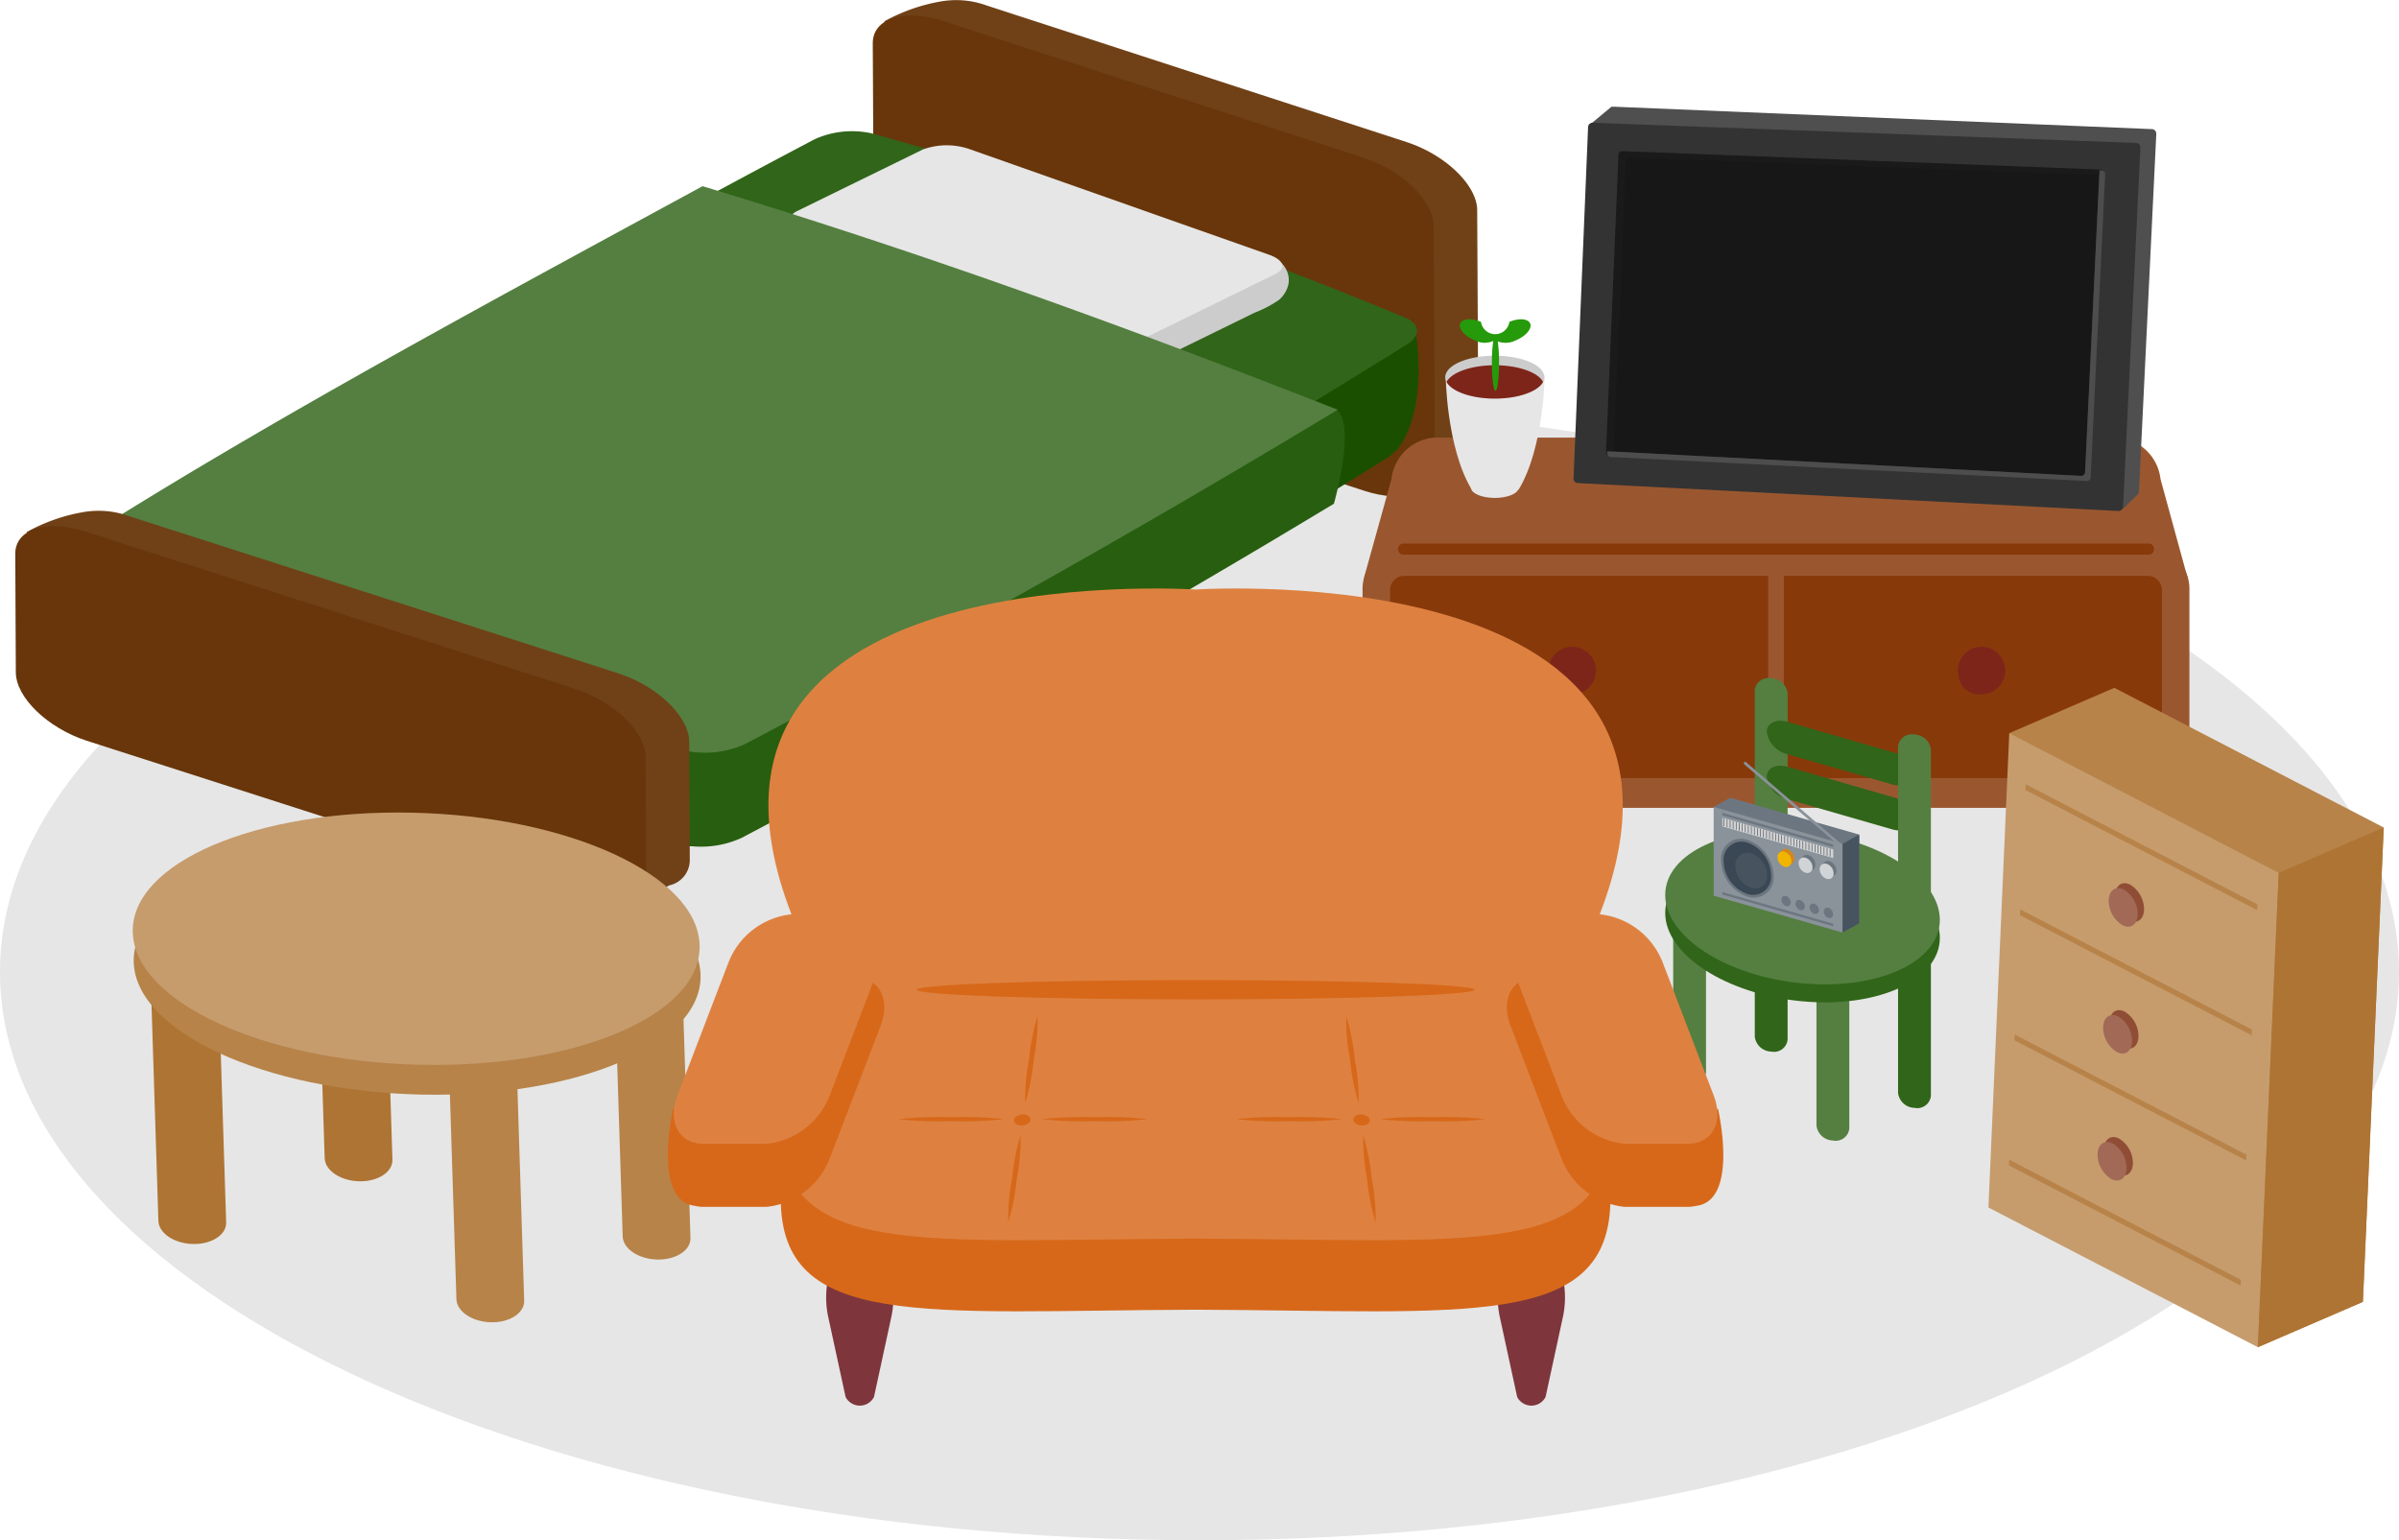 <svg xmlns="http://www.w3.org/2000/svg" xmlns:xlink="http://www.w3.org/1999/xlink" width="190" height="122" viewBox="0 0 190 122">
  <defs>
    <clipPath id="clip-path">
      <rect id="長方形_141" data-name="長方形 141" width="190" height="122" fill="none"/>
    </clipPath>
  </defs>
  <g id="img_hikkosi" transform="translate(0)">
    <g id="グループ_32" data-name="グループ 32" transform="translate(0)" clip-path="url(#clip-path)">
      <path id="パス_402" data-name="パス 402" d="M190,292.231c0,24.86-42.533,45.013-95,45.013S0,317.091,0,292.231s42.533-45.013,95-45.013,95,20.153,95,45.013" transform="translate(0 -215.244)" fill="#e6e6e6"/>
      <path id="パス_403" data-name="パス 403" d="M579.8,11.251,546.542.433a7.083,7.083,0,0,0-3.586-.326,14.159,14.159,0,0,0-4.542,1.6l2.568,1.057.093,18.679c.01,1.982,2.516,4.4,5.6,5.4l33.132,10.777-.708.359.731,1.3a13.155,13.155,0,0,0,4.044-1.389,2.059,2.059,0,0,0,1.621-2.006l-.1-19.233c-.009-1.982-2.515-4.4-5.6-5.4" transform="translate(-468.402 0)" fill="#704117"/>
      <path id="パス_404" data-name="パス 404" d="M576.138,45.325c.009,1.982-2.481,2.776-5.563,1.773L537.318,36.279c-3.082-1-5.588-3.421-5.6-5.4l-.1-19.233c-.01-1.982,2.48-2.775,5.562-1.773l33.257,10.818c3.082,1,5.589,3.421,5.6,5.4Z" transform="translate(-462.495 -8.216)" fill="#68360a"/>
      <path id="パス_405" data-name="パス 405" d="M170.8,124.5l-7.16,1.139a371.331,371.331,0,0,0-37.494-12.646,7.169,7.169,0,0,0-4.541.473q-24.154,12.732-46.226,26.2l-6.74,1.072c-2.429,2.873-.372,8.821-.351,8.833.054.341.316-4.132.831-3.909,13.034,5.476,27.194,15.149,42.342,19.413A7.178,7.178,0,0,0,116,164.6q27.657-14.579,52.579-30.126a2.072,2.072,0,0,0,.552-.489l.114-.018c2.676-3.3,1.552-9.475,1.552-9.475" transform="translate(-58.683 -98.222)" fill="#1b4f00"/>
      <path id="パス_406" data-name="パス 406" d="M133.48,127.323a7.172,7.172,0,0,1-4.541.473A364.106,364.106,0,0,1,86.62,113.171c-1.116-.484-1.157-1.4-.094-2.075q24.9-15.533,52.579-30.126a7.172,7.172,0,0,1,4.541-.473,363.85,363.85,0,0,1,42.318,14.625c1.116.484,1.157,1.4.094,2.075q-24.9,15.533-52.579,30.126" transform="translate(-74.604 -69.932)" fill="#316519"/>
      <path id="パス_407" data-name="パス 407" d="M520.524,113.279l-5.665-.031-18.906-6.667a5.526,5.526,0,0,0-3.682.033l-9.957,4.876c-.872.427-.64,1.106.521,1.515l23.742,8.372a5.524,5.524,0,0,0,3.682-.034l3.06-1.5,5.189-2.541a9.183,9.183,0,0,0,1.922-1.009,2.272,2.272,0,0,0,.765-1.323,1.9,1.9,0,0,0-.653-1.677s-.015-.016-.019-.016" transform="translate(-419.137 -92.537)" fill="#ccc"/>
      <path id="パス_408" data-name="パス 408" d="M509.933,104.062a5.522,5.522,0,0,1-3.682.033l-23.742-8.372c-1.16-.409-1.393-1.087-.52-1.515l9.957-4.875a5.525,5.525,0,0,1,3.681-.034l23.742,8.372c1.16.409,1.394,1.086.521,1.514Z" transform="translate(-418.854 -77.492)" fill="#e6e6e6"/>
      <path id="パス_409" data-name="パス 409" d="M150.708,149.016l-5.68.561q-21.864-8.328-45.676-15.55-21.739,11.809-41.836,24.186l-4.409.435s-2.9,7.922.348,9.178A391.937,391.937,0,0,0,99.008,183.57a7.72,7.72,0,0,0,4.889-.509q24.44-12.882,46.913-26.471s2-7-.1-7.574" transform="translate(-45.165 -116.693)" fill="#285e0f"/>
      <path id="パス_410" data-name="パス 410" d="M59.823,142.969a391.933,391.933,0,0,0,45.553,15.743,7.724,7.724,0,0,0,4.889-.509q24.44-12.882,46.913-26.47c-16.307-6.4-32.331-12.26-50.3-17.708-16.008,8.7-32.5,17.56-47.16,26.711-1.145.73-1.1,1.713.1,2.234" transform="translate(-51.234 -99.278)" fill="#547f40"/>
      <path id="パス_411" data-name="パス 411" d="M62.983,325.637,24.215,313.184a7.074,7.074,0,0,0-3.585-.326,14.15,14.15,0,0,0-4.542,1.6l2.568,1.057.044,8.832c.01,1.982,2.516,4.4,5.6,5.4L62.939,342.16l-.708.36.731,1.3a13.186,13.186,0,0,0,4.044-1.39,2.059,2.059,0,0,0,1.621-2l-.047-9.387c-.01-1.982-2.516-4.4-5.6-5.4" transform="translate(-13.995 -272.302)" fill="#704117"/>
      <path id="パス_412" data-name="パス 412" d="M59.276,349.864c.01,1.982-2.48,2.776-5.562,1.773L14.945,339.184c-3.081-1-5.588-3.422-5.6-5.4L9.3,324.394c-.01-1.982,2.48-2.775,5.562-1.773l38.768,12.453c3.082,1,5.588,3.422,5.6,5.4Z" transform="translate(-8.091 -280.517)" fill="#68360a"/>
      <path id="パス_413" data-name="パス 413" d="M840.41,474.356a1.272,1.272,0,0,1-1.054.631c-.4,0-.672-.26-.6-.631l1.063-5.836c.445-2.44,2.237-5.432,3.776-5.432s1.2,2.991-.09,5.432Z" transform="translate(-729.676 -403.195)" fill="#7e251a"/>
      <path id="パス_414" data-name="パス 414" d="M1283.7,474.356a1.271,1.271,0,0,0,1.053.631c.4,0,.672-.26.6-.631l-1.063-5.836c-.445-2.44-2.237-5.432-3.776-5.432s-1.2,2.991.091,5.432Z" transform="translate(-1113.117 -403.195)" fill="#7e251a"/>
      <path id="パス_415" data-name="パス 415" d="M895.38,351.63a3.407,3.407,0,0,1-3.263,3.534H833.157a3.407,3.407,0,0,1-3.263-3.534V337.964a3.407,3.407,0,0,1,3.263-3.534h58.959a3.407,3.407,0,0,1,3.263,3.534Z" transform="translate(-721.979 -291.176)" fill="#9a572f"/>
      <path id="パス_416" data-name="パス 416" d="M896,279.125c.273,2.082-1.316,3.142-3.119,3.142H833.923c-1.8,0-3.391-1.177-3.118-3.259l2.143-7.7a3.7,3.7,0,0,1,3.423-3.287h54.062a3.7,3.7,0,0,1,3.424,3.287Z" transform="translate(-722.745 -233.358)" fill="#9a572f"/>
      <path id="パス_417" data-name="パス 417" d="M847.714,368.669a1.137,1.137,0,0,1-1.088-1.178V353.825a1.137,1.137,0,0,1,1.088-1.178h58.959a1.137,1.137,0,0,1,1.088,1.178v13.666a1.137,1.137,0,0,1-1.088,1.178Z" transform="translate(-736.535 -307.037)" fill="#88390a"/>
      <rect id="長方形_140" data-name="長方形 140" width="1.233" height="17.671" transform="translate(140.042 45.06)" fill="#9a572f"/>
      <path id="パス_418" data-name="パス 418" d="M943.665,405.334a1.883,1.883,0,1,1,1.813,1.374,1.64,1.64,0,0,1-1.813-1.374" transform="translate(-820.956 -351.714)" fill="#7e251a"/>
      <path id="パス_419" data-name="パス 419" d="M1192.955,405.334a1.883,1.883,0,1,1,1.813,1.374,1.64,1.64,0,0,1-1.813-1.374" transform="translate(-1037.829 -351.714)" fill="#7e251a"/>
      <path id="パス_420" data-name="パス 420" d="M911.328,333.289a.426.426,0,0,1-.408.442H851.856a.443.443,0,0,1,0-.883H910.92a.426.426,0,0,1,.408.442" transform="translate(-740.73 -289.798)" fill="#88390a"/>
      <path id="パス_421" data-name="パス 421" d="M198.925,565.622c.031.979-1.145,1.745-2.627,1.713s-2.709-.852-2.74-1.83l-.626-19.645c-.031-.978,1.145-1.744,2.628-1.712s2.709.851,2.74,1.829Z" transform="translate(-167.844 -473.769)" fill="#ae7433"/>
      <path id="パス_422" data-name="パス 422" d="M380.44,613.558c.031.978-1.145,1.746-2.627,1.713s-2.71-.851-2.741-1.83l-.625-19.645c-.031-.978,1.145-1.745,2.628-1.712s2.709.851,2.74,1.83Z" transform="translate(-325.755 -515.506)" fill="#b78349"/>
      <path id="パス_423" data-name="パス 423" d="M97.646,604.043c.031.978-1.145,1.746-2.627,1.713s-2.709-.852-2.74-1.83l-.626-19.645c-.031-.978,1.146-1.745,2.627-1.713s2.709.851,2.74,1.829Z" transform="translate(-79.734 -507.222)" fill="#ae7433"/>
      <path id="パス_424" data-name="パス 424" d="M279.159,651.979c.031.979-1.145,1.745-2.627,1.713s-2.709-.851-2.74-1.83l-.625-19.645c-.031-.978,1.146-1.745,2.627-1.713s2.709.851,2.74,1.83Z" transform="translate(-237.644 -548.958)" fill="#b78349"/>
      <path id="パス_425" data-name="パス 425" d="M126.329,526.356c.175,5.514-9.732,9.765-22.128,9.494s-22.588-4.959-22.764-10.473,9.732-9.764,22.128-9.494,22.589,4.959,22.764,10.473" transform="translate(-70.845 -449.151)" fill="#b78349"/>
      <path id="パス_426" data-name="パス 426" d="M125.75,508.094c.176,5.513-9.732,9.764-22.129,9.494s-22.588-4.959-22.764-10.473,9.732-9.764,22.128-9.494,22.589,4.959,22.764,10.473" transform="translate(-70.341 -433.251)" fill="#c69c6d"/>
      <path id="パス_427" data-name="パス 427" d="M1071.368,548.93a1.081,1.081,0,0,1-1.3.949,1.343,1.343,0,0,1-1.3-1.185V536.853a1.082,1.082,0,0,1,1.3-.95,1.343,1.343,0,0,1,1.3,1.186Z" transform="translate(-929.79 -466.586)" fill="#316519"/>
      <path id="パス_428" data-name="パス 428" d="M1158.64,583.405a1.081,1.081,0,0,1-1.3.95,1.342,1.342,0,0,1-1.3-1.186v-11.84a1.081,1.081,0,0,1,1.3-.95,1.342,1.342,0,0,1,1.3,1.185Z" transform="translate(-1005.714 -496.604)" fill="#316519"/>
      <path id="パス_429" data-name="パス 429" d="M1021.678,568.912a1.081,1.081,0,0,1-1.3.95,1.343,1.343,0,0,1-1.3-1.186V556.835a1.08,1.08,0,0,1,1.3-.949,1.342,1.342,0,0,1,1.3,1.185Z" transform="translate(-886.562 -483.985)" fill="#547f40"/>
      <path id="パス_430" data-name="パス 430" d="M1108.943,603.385a1.081,1.081,0,0,1-1.3.95,1.343,1.343,0,0,1-1.3-1.186v-11.84a1.081,1.081,0,0,1,1.3-.95,1.343,1.343,0,0,1,1.3,1.185Z" transform="translate(-962.479 -513.999)" fill="#547f40"/>
      <path id="パス_431" data-name="パス 431" d="M1035.976,526.638c0,3.323-4.869,5.575-10.875,5.031s-10.876-3.681-10.876-7,4.869-5.576,10.876-5.031,10.875,3.681,10.875,7" transform="translate(-882.341 -452.356)" fill="#316519"/>
      <path id="パス_432" data-name="パス 432" d="M1035.976,515.631c0,3.323-4.869,5.576-10.875,5.031s-10.876-3.681-10.876-7,4.869-5.576,10.876-5.031,10.875,3.681,10.875,7" transform="translate(-882.341 -442.773)" fill="#547f40"/>
      <path id="パス_433" data-name="パス 433" d="M1071.368,428.368a1.081,1.081,0,0,1-1.3.95,1.343,1.343,0,0,1-1.3-1.185V416.292a1.081,1.081,0,0,1,1.3-.949,1.341,1.341,0,0,1,1.3,1.185Z" transform="translate(-929.79 -361.618)" fill="#547f40"/>
      <path id="パス_434" data-name="パス 434" d="M1087.645,445.649c0,.708-.741,1.07-1.652.807l-8.295-2.392a2.164,2.164,0,0,1-1.649-1.759c0-.709.74-1.07,1.652-.807l8.295,2.393a2.164,2.164,0,0,1,1.649,1.759" transform="translate(-936.125 -384.321)" fill="#316519"/>
      <path id="パス_435" data-name="パス 435" d="M1087.645,473.162c0,.709-.741,1.07-1.652.807l-8.295-2.392a2.165,2.165,0,0,1-1.649-1.76c0-.708.74-1.07,1.652-.807L1086,471.4a2.165,2.165,0,0,1,1.649,1.76" transform="translate(-936.125 -408.276)" fill="#316519"/>
      <path id="パス_436" data-name="パス 436" d="M1158.64,462.839a1.081,1.081,0,0,1-1.3.949,1.342,1.342,0,0,1-1.3-1.185v-11.84a1.081,1.081,0,0,1,1.3-.95,1.342,1.342,0,0,1,1.3,1.186Z" transform="translate(-1005.714 -391.63)" fill="#547f40"/>
      <path id="パス_437" data-name="パス 437" d="M1045.058,488.569l-1.318.727,1.318,1.284v5.02l7.289,2.083,1.6,1.561,1.318-.727v-7.031Z" transform="translate(-908.017 -425.38)" fill="#6c7680"/>
      <path id="パス_438" data-name="パス 438" d="M1053.949,504.138l-10.209-2.918v-7.031l10.209,2.918Z" transform="translate(-908.017 -430.273)" fill="#8a929a"/>
      <path id="パス_439" data-name="パス 439" d="M1069.823,473.3a.15.15,0,0,1-.055-.03l-7.574-6.5a.159.159,0,0,1-.049-.186c.031-.054.1-.057.159-.008l7.574,6.5a.159.159,0,0,1,.049.186.087.087,0,0,1-.1.038" transform="translate(-924.017 -406.204)" fill="#8a929a"/>
      <path id="パス_440" data-name="パス 440" d="M1057.829,504.025l-8.782-2.51v-.679l8.782,2.51Z" transform="translate(-912.634 -436.06)" fill="#d1d4d7"/>
      <path id="パス_441" data-name="パス 441" d="M1057.829,549.04l-8.782-2.51v-.194l8.782,2.51Z" transform="translate(-912.634 -475.676)" fill="#6c7680"/>
      <path id="パス_442" data-name="パス 442" d="M1057.829,500.536l-8.782-2.51v-.194l8.782,2.51Z" transform="translate(-912.634 -433.445)" fill="#6c7680"/>
      <path id="パス_443" data-name="パス 443" d="M1048.275,515.475a1.574,1.574,0,0,1,2.076-1.655,3.093,3.093,0,0,1,2.076,2.842,1.574,1.574,0,0,1-2.076,1.655,3.093,3.093,0,0,1-2.076-2.842" transform="translate(-911.963 -447.298)" fill="#6c7680"/>
      <path id="パス_444" data-name="パス 444" d="M1049.82,517.049a1.421,1.421,0,0,1,1.875-1.495,2.793,2.793,0,0,1,1.875,2.567,1.422,1.422,0,0,1-1.875,1.5,2.794,2.794,0,0,1-1.875-2.567" transform="translate(-913.307 -448.814)" fill="#3a4754"/>
      <path id="パス_445" data-name="パス 445" d="M1056.976,523.347a.951.951,0,0,1,1.255-1,1.869,1.869,0,0,1,1.255,1.718.952.952,0,0,1-1.255,1,1.87,1.87,0,0,1-1.255-1.718" transform="translate(-919.532 -454.748)" fill="#475460"/>
      <path id="パス_446" data-name="パス 446" d="M1084.383,520.317a.416.416,0,0,1,.549-.438.818.818,0,0,1,.549.751.416.416,0,0,1-.549.438.818.818,0,0,1-.549-.751" transform="translate(-943.375 -452.623)" fill="#d3871a"/>
      <path id="パス_447" data-name="パス 447" d="M1097.229,524.008a.416.416,0,0,1,.549-.437.818.818,0,0,1,.549.751.416.416,0,0,1-.549.438.818.818,0,0,1-.549-.751" transform="translate(-954.551 -455.837)" fill="#6c7680"/>
      <path id="パス_448" data-name="パス 448" d="M1110.072,527.7a.416.416,0,0,1,.549-.438.818.818,0,0,1,.549.751.416.416,0,0,1-.549.438.818.818,0,0,1-.549-.751" transform="translate(-965.724 -459.05)" fill="#6c7680"/>
      <path id="パス_449" data-name="パス 449" d="M1082.633,521.914a.416.416,0,0,1,.549-.437.818.818,0,0,1,.549.751.416.416,0,0,1-.549.437.817.817,0,0,1-.549-.751" transform="translate(-941.853 -454.014)" fill="#f1b500"/>
      <path id="パス_450" data-name="パス 450" d="M1095.476,525.605a.416.416,0,0,1,.549-.437.818.818,0,0,1,.549.751.416.416,0,0,1-.549.438.818.818,0,0,1-.549-.751" transform="translate(-953.026 -457.227)" fill="#d1d4d7"/>
      <path id="パス_451" data-name="パス 451" d="M1108.322,529.3a.416.416,0,0,1,.549-.437.818.818,0,0,1,.549.751.416.416,0,0,1-.549.438.818.818,0,0,1-.549-.751" transform="translate(-964.201 -460.441)" fill="#d1d4d7"/>
      <path id="パス_452" data-name="パス 452" d="M1102.16,553.692a.279.279,0,0,1,.369-.294.549.549,0,0,1,.369.5.28.28,0,0,1-.369.294.549.549,0,0,1-.369-.5" transform="translate(-958.841 -481.812)" fill="#6c7680"/>
      <path id="パス_453" data-name="パス 453" d="M1110.789,556.172a.279.279,0,0,1,.369-.294.549.549,0,0,1,.369.5.28.28,0,0,1-.369.294.55.55,0,0,1-.369-.5" transform="translate(-966.348 -483.971)" fill="#6c7680"/>
      <path id="パス_454" data-name="パス 454" d="M1084.961,548.944a.28.28,0,0,1,.369-.294.549.549,0,0,1,.369.5.279.279,0,0,1-.369.294.549.549,0,0,1-.369-.5" transform="translate(-943.878 -477.678)" fill="#6c7680"/>
      <path id="パス_455" data-name="パス 455" d="M1093.59,551.424a.279.279,0,0,1,.369-.294.549.549,0,0,1,.369.5.28.28,0,0,1-.369.294.55.55,0,0,1-.369-.5" transform="translate(-951.385 -479.838)" fill="#6c7680"/>
      <path id="パス_456" data-name="パス 456" d="M1058.258,504.279l-.052-.015v-.612l.052.015Zm-.24-.069-.052-.015v-.612l.052.015Zm-.24-.069-.052-.015v-.611l.052.015Zm-.24-.069-.052-.015v-.611l.052.015Zm-.24-.069-.052-.015v-.612l.052.015Zm-.24-.069-.052-.015v-.611l.052.015Zm-.24-.069-.052-.015v-.611l.052.015Zm-.24-.069-.052-.015v-.611l.052.015Zm-.24-.069-.052-.015V503.1l.052.015Zm-.24-.069-.052-.015v-.611l.052.015Zm-.24-.069-.052-.015v-.611l.052.015Zm-.24-.069-.052-.015V502.9l.052.015Zm-.24-.069-.052-.015v-.611l.052.015Zm-.24-.069-.052-.015v-.611l.052.015Zm-.24-.068-.052-.015v-.611l.052.015Zm-.24-.069-.052-.015v-.611l.052.015Zm-.24-.069-.052-.015v-.612l.052.015Zm-.24-.069-.052-.015v-.612l.052.015Zm-.24-.069-.052-.015v-.611l.052.015Zm-.24-.069-.052-.015v-.611l.052.015Zm-.24-.069-.052-.015v-.612l.052.015Zm-.24-.068-.052-.015v-.611l.052.015Zm-.24-.069-.052-.015v-.611l.052.015Zm-.241-.069-.052-.015v-.612l.052.015Zm-.24-.069-.052-.015v-.611l.052.015Zm-.24-.069-.052-.015v-.611l.052.015Zm-.24-.069-.052-.015v-.611l.052.015Zm-.24-.069-.052-.015V501.8l.052.015Zm-.24-.069-.052-.015v-.611l.052.015Zm-.24-.069-.052-.015v-.611l.052.015Zm-.24-.069L1051,502.2v-.611l.052.015Zm-.24-.069-.052-.015v-.611l.052.015Zm-.24-.069-.052-.015v-.611l.052.015Zm-.24-.069-.052-.015v-.611l.052.015Zm-.24-.069-.052-.015v-.611l.052.015Zm-.24-.069-.052-.015v-.611l.052.015Z" transform="translate(-913.289 -436.421)" fill="#545454"/>
      <path id="パス_457" data-name="パス 457" d="M1123.568,511.131l-1.318.727v7.031l1.318-.727Z" transform="translate(-976.318 -445.024)" fill="#475460"/>
      <path id="パス_458" data-name="パス 458" d="M506.977,773.11a1.266,1.266,0,0,1-2.251,0l-1.376-6.341c-.575-2.652.413-5.9,2.5-5.9s3.077,3.25,2.5,5.9Z" transform="translate(-437.756 -662.46)" fill="#7e363c"/>
      <path id="パス_459" data-name="パス 459" d="M916.015,773.11a1.266,1.266,0,0,1-2.251,0l-1.376-6.341c-.575-2.652.413-5.9,2.5-5.9s3.077,3.25,2.5,5.9Z" transform="translate(-793.605 -662.46)" fill="#7e363c"/>
      <path id="パス_460" data-name="パス 460" d="M535.106,621.656H481.624s-6.116,3.744-6.116,14.5c0,10.478,11.282,8.922,32.857,8.836,21.576.086,32.857,1.642,32.857-8.836,0-10.752-6.117-14.5-6.117-14.5" transform="translate(-413.675 -541.254)" fill="#d7681a"/>
      <path id="パス_461" data-name="パス 461" d="M501.844,360.487c-3.307-.187-45.825-2-30.52,29.1h61.041c15.3-31.1-27.214-29.287-30.521-29.1" transform="translate(-407.153 -313.794)" fill="#de8140"/>
      <path id="パス_462" data-name="パス 462" d="M535.106,578.107H481.624s-6.116,3.744-6.116,14.5c0,10.478,11.282,8.922,32.857,8.836,21.576.086,32.857,1.642,32.857-8.836,0-10.752-6.117-14.5-6.117-14.5" transform="translate(-413.675 -503.338)" fill="#de8140"/>
      <path id="パス_463" data-name="パス 463" d="M421.53,598.55h-4.964a6.03,6.03,0,0,0-5.019,3.84l-3.119,8.132-1.247-1.6s-1.72,7.326,1.729,7.731a2.908,2.908,0,0,0,.684.078h4.964a6.03,6.03,0,0,0,5.019-3.84l4.026-10.5c.814-2.121-.115-3.84-2.073-3.84" transform="translate(-353.86 -521.137)" fill="#d7681a"/>
      <path id="パス_464" data-name="パス 464" d="M422.749,574.287a6.03,6.03,0,0,1-5.019,3.84h-4.964c-1.958,0-2.886-1.719-2.073-3.84l4.026-10.5a6.03,6.03,0,0,1,5.019-3.84H424.7c1.958,0,2.887,1.719,2.073,3.84Z" transform="translate(-357.032 -487.529)" fill="#de8140"/>
      <path id="パス_465" data-name="パス 465" d="M920.14,598.55H925.1a6.03,6.03,0,0,1,5.019,3.84l3.119,8.132,1.247-1.6s1.72,7.326-1.729,7.731a2.909,2.909,0,0,1-.684.078h-4.964a6.03,6.03,0,0,1-5.019-3.84l-4.026-10.5c-.813-2.121.115-3.84,2.073-3.84" transform="translate(-798.429 -521.137)" fill="#d7681a"/>
      <path id="パス_466" data-name="パス 466" d="M922.093,574.287a6.03,6.03,0,0,0,5.019,3.84h4.964c1.958,0,2.887-1.719,2.073-3.84l-4.026-10.5a6.03,6.03,0,0,0-5.019-3.84H920.14c-1.958,0-2.886,1.719-2.073,3.84Z" transform="translate(-798.429 -487.529)" fill="#de8140"/>
      <path id="パス_467" data-name="パス 467" d="M602.418,600.967c0,.424-9.9.768-22.1.768s-22.1-.344-22.1-.768,9.9-.768,22.1-.768,22.1.344,22.1.768" transform="translate(-485.625 -522.572)" fill="#d7681a"/>
      <path id="パス_468" data-name="パス 468" d="M618.865,682.908c-.035.243-.356.44-.719.44s-.628-.2-.593-.44.357-.441.719-.441.628.2.593.441" transform="translate(-537.247 -594.2)" fill="#d7681a"/>
      <path id="パス_469" data-name="パス 469" d="M643.034,684.359a27.527,27.527,0,0,0-4.148-.155,28.657,28.657,0,0,0-4.192.155,27.486,27.486,0,0,0,4.148.156,28.624,28.624,0,0,0,4.192-.156" transform="translate(-552.162 -595.712)" fill="#d7681a"/>
      <path id="パス_470" data-name="パス 470" d="M555.52,684.359a27.523,27.523,0,0,0-4.147-.155,28.662,28.662,0,0,0-4.192.155,27.49,27.49,0,0,0,4.148.156,28.623,28.623,0,0,0,4.192-.156" transform="translate(-476.028 -595.712)" fill="#d7681a"/>
      <path id="パス_471" data-name="パス 471" d="M613.812,702.08a17.1,17.1,0,0,0,.68-3.46,16.146,16.146,0,0,0,.305-3.46,17.1,17.1,0,0,0-.68,3.46,16.138,16.138,0,0,0-.305,3.46" transform="translate(-533.965 -605.252)" fill="#d7681a"/>
      <path id="パス_472" data-name="パス 472" d="M624.155,629.064a17.1,17.1,0,0,0,.68-3.46,16.152,16.152,0,0,0,.305-3.46,17.1,17.1,0,0,0-.68,3.46,16.152,16.152,0,0,0-.305,3.46" transform="translate(-542.963 -541.678)" fill="#d7681a"/>
      <path id="パス_473" data-name="パス 473" d="M824.2,682.908c.035.243.356.44.718.44s.628-.2.593-.44-.356-.441-.719-.441-.628.2-.593.441" transform="translate(-717.021 -594.2)" fill="#d7681a"/>
      <path id="パス_474" data-name="パス 474" d="M753.052,684.359a27.526,27.526,0,0,1,4.148-.155,28.656,28.656,0,0,1,4.192.155,27.484,27.484,0,0,1-4.148.156,28.626,28.626,0,0,1-4.192-.156" transform="translate(-655.129 -595.712)" fill="#d7681a"/>
      <path id="パス_475" data-name="パス 475" d="M840.565,684.359a27.525,27.525,0,0,1,4.148-.155,28.668,28.668,0,0,1,4.192.155,27.493,27.493,0,0,1-4.148.156,28.624,28.624,0,0,1-4.192-.156" transform="translate(-731.262 -595.712)" fill="#d7681a"/>
      <path id="パス_476" data-name="パス 476" d="M831.012,702.08a17.1,17.1,0,0,1-.68-3.46,16.165,16.165,0,0,1-.306-3.46,17.081,17.081,0,0,1,.68,3.46,16.139,16.139,0,0,1,.306,3.46" transform="translate(-722.063 -605.252)" fill="#d7681a"/>
      <path id="パス_477" data-name="パス 477" d="M820.669,629.064a17.1,17.1,0,0,1-.68-3.46,16.133,16.133,0,0,1-.305-3.46,17.109,17.109,0,0,1,.68,3.46,16.132,16.132,0,0,1,.305,3.46" transform="translate(-713.066 -541.678)" fill="#d7681a"/>
      <path id="パス_478" data-name="パス 478" d="M968.477,66.666l1.468.166-1.1,26.471a.355.355,0,0,0,.335.364l40.634,2.3-.254.468,1.113.69,1.252-1.222,0-.069a.353.353,0,0,0,.021-.1l1.373-28.328a.359.359,0,0,0-.349-.371l-42.6-1.775a.337.337,0,0,0-.093.01l-.094-.021Z" transform="translate(-842.541 -56.808)" fill="#4f4f4f"/>
      <path id="パス_479" data-name="パス 479" d="M959.523,75.513a.356.356,0,0,1,.369-.336l43.022,1.6a.36.36,0,0,1,.352.37l-1.373,28.446a.36.36,0,0,1-.385.334l-42.8-2.209a.356.356,0,0,1-.338-.364Z" transform="translate(-833.747 -65.454)" fill="#333"/>
      <path id="パス_480" data-name="パス 480" d="M979.83,93.359l-.98,23.421,37.514,1.949a.311.311,0,0,0,.338-.282l1.143-23.923-37.691-1.448a.306.306,0,0,0-.324.283" transform="translate(-851.565 -81.037)" fill="#171717"/>
      <path id="パス_481" data-name="パス 481" d="M978.153,116.405a.308.308,0,0,0,.3.309l.291.014.98-23.378a.307.307,0,0,1,.324-.284l37.57,1.39.007-.135a.311.311,0,0,0-.31-.314l-37.849-1.462a.307.307,0,0,0-.325.283Z" transform="translate(-850.958 -80.577)" fill="#1a1a1a"/>
      <path id="パス_482" data-name="パス 482" d="M1016.323,128.48l-37.514-1.949-.006.147a.306.306,0,0,0,.3.309l37.664,1.9a.312.312,0,0,0,.337-.283l1.149-24.013a.31.31,0,0,0-.309-.314l-.138-.005-1.143,23.923a.311.311,0,0,1-.338.282" transform="translate(-851.525 -90.788)" fill="#4d4d4d"/>
      <path id="パス_483" data-name="パス 483" d="M1232.1,421.236l-8.318,3.59,1.738,24.568-.52,11.831,15.236,7.9,3.234,4.338,8.318-3.591,1.65-37.571Z" transform="translate(-1064.645 -366.755)" fill="#b78349"/>
      <path id="パス_484" data-name="パス 484" d="M1232.422,497.634l-21.339-11.066L1212.734,449l21.338,11.066Z" transform="translate(-1053.6 -390.925)" fill="#c69c6d"/>
      <path id="パス_485" data-name="パス 485" d="M1251.961,490.263l-18.355-9.519.02-.457,18.355,9.519Z" transform="translate(-1073.194 -418.169)" fill="#b78349"/>
      <path id="パス_486" data-name="パス 486" d="M1248.61,566.9l-18.356-9.519.02-.458,18.355,9.519Z" transform="translate(-1070.278 -484.894)" fill="#b78349"/>
      <path id="パス_487" data-name="パス 487" d="M1245.262,643.54l-18.355-9.52.02-.457,18.355,9.52Z" transform="translate(-1067.366 -551.622)" fill="#b78349"/>
      <path id="パス_488" data-name="パス 488" d="M1241.914,720.18l-18.355-9.519.02-.457,18.355,9.519Z" transform="translate(-1064.453 -618.349)" fill="#b78349"/>
      <path id="パス_489" data-name="パス 489" d="M1288.214,541.83c.034-.773.575-1.134,1.208-.806a2.3,2.3,0,0,1,1.086,2c-.034.773-.575,1.135-1.209.806a2.3,2.3,0,0,1-1.086-2" transform="translate(-1120.7 -470.945)" fill="#904d36"/>
      <path id="パス_490" data-name="パス 490" d="M1284.34,544.873c.034-.774.575-1.135,1.208-.806a2.3,2.3,0,0,1,1.086,2c-.034.774-.575,1.135-1.209.806a2.3,2.3,0,0,1-1.085-2" transform="translate(-1117.329 -473.594)" fill="#a16956"/>
      <path id="パス_491" data-name="パス 491" d="M1284.817,619.562c.034-.773.575-1.134,1.208-.806a2.3,2.3,0,0,1,1.086,2c-.034.774-.575,1.134-1.209.806a2.3,2.3,0,0,1-1.086-2" transform="translate(-1117.744 -538.623)" fill="#904d36"/>
      <path id="パス_492" data-name="パス 492" d="M1280.943,622.6c.034-.773.575-1.134,1.208-.806a2.3,2.3,0,0,1,1.086,2c-.034.774-.575,1.135-1.209.806a2.3,2.3,0,0,1-1.085-2" transform="translate(-1114.375 -541.272)" fill="#a16956"/>
      <path id="パス_493" data-name="パス 493" d="M1281.423,697.292c.034-.774.575-1.134,1.208-.806a2.3,2.3,0,0,1,1.086,2c-.034.773-.575,1.134-1.209.806a2.3,2.3,0,0,1-1.085-2" transform="translate(-1114.792 -606.3)" fill="#904d36"/>
      <path id="パス_494" data-name="パス 494" d="M1277.546,700.334c.034-.774.575-1.134,1.209-.806a2.3,2.3,0,0,1,1.085,2c-.034.774-.575,1.135-1.208.806a2.3,2.3,0,0,1-1.086-2" transform="translate(-1111.419 -608.949)" fill="#a16956"/>
      <path id="パス_495" data-name="パス 495" d="M1385.152,506.8l-8.318,3.59-1.651,37.572,8.318-3.591Z" transform="translate(-1196.362 -441.253)" fill="#ae7433"/>
      <path id="パス_496" data-name="パス 496" d="M888.337,230l-3.923.668L880.49,230s.058,5.631,2.013,8.948c.084.418.894.746,1.881.746.919,0,1.684-.284,1.854-.661h.035c2.005-3.3,2.063-9.033,2.063-9.033" transform="translate(-765.996 -200.255)" fill="#e6e6e6"/>
      <path id="パス_497" data-name="パス 497" d="M888.113,219.533c0,.939-1.757,1.7-3.924,1.7s-3.923-.761-3.923-1.7,1.757-1.7,3.923-1.7,3.924.761,3.924,1.7" transform="translate(-765.801 -189.66)" fill="#ccc"/>
      <path id="パス_498" data-name="パス 498" d="M884.847,226.319c1.867,0,3.428-.565,3.825-1.322-.4-.757-1.958-1.322-3.825-1.322s-3.428.565-3.825,1.322c.4.757,1.958,1.322,3.825,1.322" transform="translate(-766.458 -194.746)" fill="#7e251a"/>
      <path id="パス_499" data-name="パス 499" d="M894.709,195.888c-.143-.4-.882-.467-1.652-.146a1.135,1.135,0,0,1-2.247,0c-.77-.321-1.509-.255-1.652.146s.365.987,1.135,1.308a1.7,1.7,0,0,0,1.487.061,11.767,11.767,0,0,0-.108,1.736c0,1.219.127,2.207.284,2.207s.283-.988.283-2.207a11.99,11.99,0,0,0-.1-1.7,1.8,1.8,0,0,0,1.439-.093c.769-.321,1.278-.906,1.135-1.308" transform="translate(-773.515 -170.248)" fill="#259a0a"/>
    </g>
  </g>
</svg>

